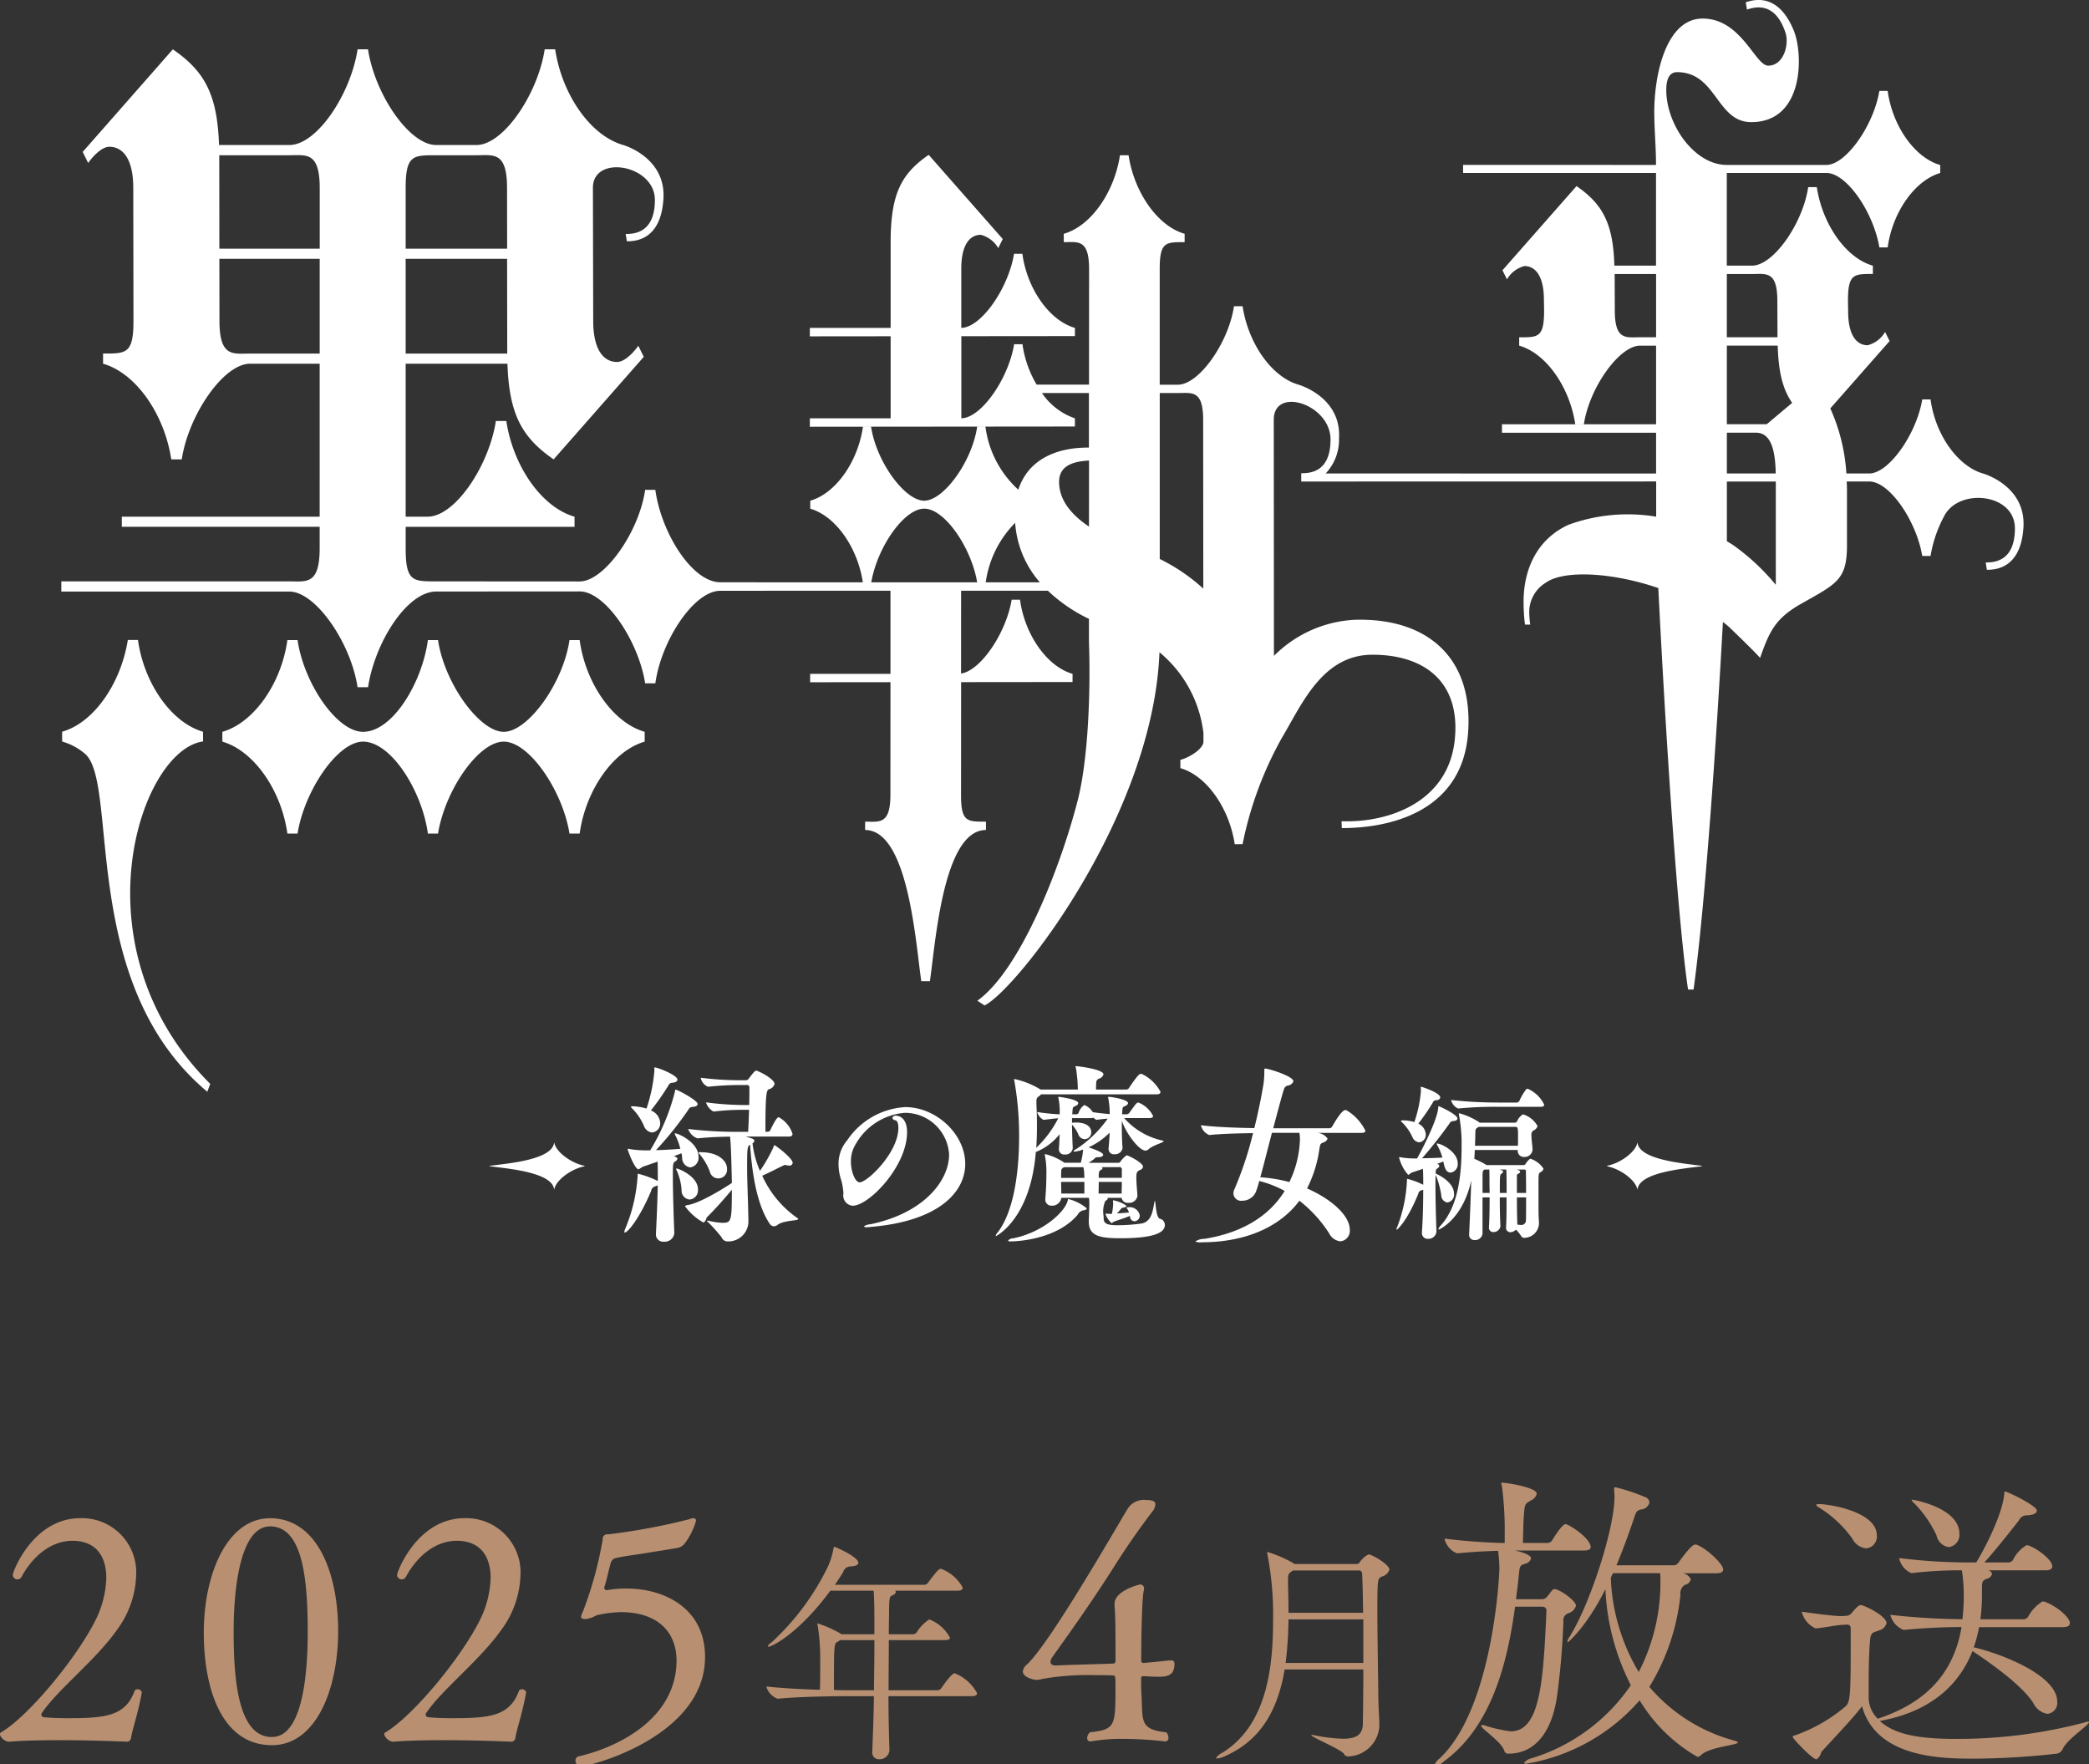 <svg id="onair_txt2.svg" xmlns="http://www.w3.org/2000/svg" width="212.938" height="179.813" viewBox="0 0 212.938 179.813">
  <rect x="0" y="0" width="212.938" height="179.813" fill="#333333" stroke="none"/>
  <defs>
    <style>
      .cls-1 {
        fill: #b89071;
      }

      .cls-1, .cls-2 {
        fill-rule: evenodd;
      }

      .cls-2 {
        fill: #fff;
      }
    </style>
  </defs>
  <path id="txt" class="cls-1" d="M36.205,172.7a0.4,0.4,0,0,0-.448-0.32,0.3,0.3,0,0,0-.288.16c-0.928,2.592-3.04,2.784-6.815,2.784-0.928,0-1.728-.032-2.432-0.1a0.274,0.274,0,0,1-.256-0.256,0.235,0.235,0,0,1,.064-0.192c1.6-2.368,5.44-5.343,7.615-8.415a9.867,9.867,0,0,0,1.984-5.6,5.528,5.528,0,0,0-5.7-5.823c-4.8,0-6.879,5.439-6.879,5.791a0.486,0.486,0,0,0,.48.448,0.5,0.5,0,0,0,.416-0.256c1.024-1.92,2.88-3.68,5.184-3.68,2.528,0,3.456,1.728,3.456,3.776a10.276,10.276,0,0,1-.992,4.1c-1.92,3.968-6.943,10.015-9.727,11.647a0.242,0.242,0,0,0-.128.224,1.125,1.125,0,0,0,.864.736h0.032c1.536-.128,3.392-0.16,5.184-0.16,3.616,0,6.944.16,6.944,0.16a0.465,0.465,0,0,0,.352-0.416c0.128-.9.64-2.176,1.088-4.576V172.7Zm13.261,5.376c4.448,0,6.752-5.6,6.752-11.647,0-5.984-2.176-11.487-6.943-11.487-4.32,0-6.751,5.6-6.751,11.647S44.507,178.074,49.467,178.074Zm0-.832c-3.36,0-3.9-5.536-3.9-10.687,0-5.344.9-10.784,3.712-10.784,3.328,0,3.84,5.376,3.84,10.752C53.114,171.674,52.379,177.242,49.467,177.242ZM75.38,172.7a0.4,0.4,0,0,0-.448-0.32,0.3,0.3,0,0,0-.288.16c-0.928,2.592-3.04,2.784-6.815,2.784-0.928,0-1.728-.032-2.432-0.1a0.274,0.274,0,0,1-.256-0.256,0.235,0.235,0,0,1,.064-0.192c1.6-2.368,5.44-5.343,7.615-8.415a9.867,9.867,0,0,0,1.984-5.6,5.528,5.528,0,0,0-5.7-5.823c-4.8,0-6.879,5.439-6.879,5.791a0.486,0.486,0,0,0,.48.448,0.5,0.5,0,0,0,.416-0.256c1.024-1.92,2.88-3.68,5.184-3.68,2.528,0,3.456,1.728,3.456,3.776a10.276,10.276,0,0,1-.992,4.1c-1.92,3.968-6.943,10.015-9.727,11.647a0.242,0.242,0,0,0-.128.224,1.125,1.125,0,0,0,.864.736h0.032c1.536-.128,3.392-0.16,5.184-0.16,3.616,0,6.944.16,6.944,0.16a0.465,0.465,0,0,0,.352-0.416c0.128-.9.64-2.176,1.088-4.576V172.7Zm18.237-3.615c0-4.96-4.128-6.976-8-6.976a10.6,10.6,0,0,0-1.76.128c-0.064,0-.16.032-0.224,0.032a0.239,0.239,0,0,1-.288-0.224,0.348,0.348,0,0,1,.032-0.16c0.224-.672.416-1.664,0.64-2.432a0.727,0.727,0,0,1,.64-0.48c0.672-.16,1.952-0.32,2.944-0.48,1.152-.192,2.4-0.384,3.136-0.512a1.233,1.233,0,0,0,.768-0.416,6.98,6.98,0,0,0,1.184-2.335,0.243,0.243,0,0,0-.288-0.288,1.106,1.106,0,0,0-.384.1,64.908,64.908,0,0,1-8.191,1.535H83.7a0.462,0.462,0,0,0-.512.512,38.5,38.5,0,0,1-2.016,7.36,1.593,1.593,0,0,0-.192.544c0,0.192.192,0.224,0.48,0.224a2.876,2.876,0,0,0,1.088-.384,11.817,11.817,0,0,1,2.5-.32c3.552,0,5.664,1.856,5.664,4.96-0.032,6.015-6.176,8.863-9.919,9.727a0.437,0.437,0,0,0-.384.448,0.567,0.567,0,0,0,.544.576C82.034,180.218,93.617,177.146,93.617,169.083Zm27.206,3.991c0.408,0,.528-0.145.528-0.289a4.433,4.433,0,0,0-2.28-2.04c-0.36,0-1.344,1.488-1.368,1.512a0.5,0.5,0,0,1-.408.216h-4.969c0-1.776.024-3.576,0.024-5.112h5.737c0.384,0,.5-0.12.5-0.24a4.064,4.064,0,0,0-2.113-1.872,4.3,4.3,0,0,0-1.272,1.3,0.489,0.489,0,0,1-.384.216H112.35c0-.936.024-1.752,0.024-2.376,0.024-1.392.048-1.464,0.336-1.584a0.559,0.559,0,0,0,.36-0.336,0.174,0.174,0,0,0-.1-0.144h6.409c0.384,0,.5-0.144.5-0.312a4.16,4.16,0,0,0-2.208-1.921c-0.192,0-.384.144-1.321,1.417a0.489,0.489,0,0,1-.384.216h-9.12c0.312-.433.576-0.865,0.84-1.273a0.8,0.8,0,0,1,.72-0.6c0.648-.024.84-0.192,0.84-0.36,0-.624-2.352-1.632-2.424-1.632-0.1,0-.1.1-0.12,0.216a7.9,7.9,0,0,1-.552,1.776,25.765,25.765,0,0,1-5.737,7.729,1.1,1.1,0,0,0-.408.408,0.039,0.039,0,0,0,.048.048c0.432,0,3.192-1.44,6.337-5.712h4.416c0.048,0.624.072,1.872,0.072,2.712v1.728h-3.36a0.5,0.5,0,0,0-.144-0.1,12.236,12.236,0,0,0-2.281-1.008c-0.024,0-.024.024-0.024,0.048a0.422,0.422,0,0,0,.024.144,20.813,20.813,0,0,1,.265,3.216c0,0.648,0,2.016-.024,3.36-1.849-.048-4.009-0.168-5.473-0.336a1.861,1.861,0,0,0,1.152,1.249h0.024c2.16-.216,5.833-0.264,7.177-0.264h2.616c-0.024,2.016-.1,4.008-0.168,5.616v0.048a0.681,0.681,0,0,0,.72.768,1,1,0,0,0,1.032-.888v-0.024c-0.048-1.464-.1-3.456-0.1-5.52h8.5Zm-12.481-.6c-0.36,0-.912,0-1.584-0.024v-1.128c0-3.12.024-3.6,0.288-3.744a2.042,2.042,0,0,0,.336-0.216h3.5c0,1.44-.024,3.264-0.048,5.112h-2.5ZM140.5,177.69a0.33,0.33,0,0,0,.352-0.384,0.749,0.749,0,0,0-.224-0.544c-2.784-.288-2.368-1.216-2.528-3.9-0.032-.48-0.032-1.248-0.032-1.6a0.2,0.2,0,0,1,.224-0.224c0.7,0.032,1.024.064,1.472,0.064,1.056,0,1.7-.16,1.7-1.312a0.307,0.307,0,0,0-.384-0.351,2.764,2.764,0,0,0-.48.032c-1.12.127-1.92,0.191-2.3,0.223a0.218,0.218,0,0,1-.224-0.223c0-.96.032-6.08,0.256-7.136a0.545,0.545,0,0,0,.032-0.224,0.386,0.386,0,0,0-.416-0.416c-0.032,0-2.592.608-2.592,1.984v0.16c0.1,1.024.1,2.784,0.1,5.664a0.247,0.247,0,0,1-.224.255c-1.632.064-3.871,0.1-5.791,0.192h-0.064c-0.416,0-.544-0.16-0.544-0.384a0.9,0.9,0,0,1,.192-0.479c2.048-2.88,4-5.6,6.271-9.184,1.152-1.824,2.528-3.84,3.936-5.663a1.281,1.281,0,0,0,.288-0.736c0-.16-0.064-0.416-0.9-0.416a1.952,1.952,0,0,0-1.888.832c-1.216,1.983-7.871,13.631-10.271,15.9a1.088,1.088,0,0,0-.448.736c0,0.608,1.12.864,1.408,0.864a2.151,2.151,0,0,0,.576-0.1,26.976,26.976,0,0,1,5.407-.384c0.768,0,1.408,0,1.824.032,0.224,0,.224.192,0.224,1.152,0,4,0,4.352-2.592,4.64a0.775,0.775,0,0,0-.288.576,0.306,0.306,0,0,0,.288.352h0.1a18.12,18.12,0,0,1,3.3-.256A38.12,38.12,0,0,1,140.5,177.69Zm20.218-7.329c0,1.872-.024,3.793-0.048,5.545-0.024,1.032-.576,1.512-2.016,1.512a16.372,16.372,0,0,1-2.952-.36,0.827,0.827,0,0,0-.216-0.024c-0.048,0-.072,0-0.072.024,0,0.192,2.976,1.416,3.336,1.9a0.421,0.421,0,0,0,.384.264,3.282,3.282,0,0,0,3.216-3.072c0-.984-0.072-1.44-0.1-2.832-0.024-2.353-.1-6.289-0.1-9,0-3.193.024-3.217,0.456-3.433a1.071,1.071,0,0,0,.769-0.7c0-.552-1.825-1.56-2.113-1.56a2.3,2.3,0,0,0-.888.768,0.368,0.368,0,0,1-.288.216h-6.384c-0.048-.024-0.1-0.072-0.144-0.1a12.451,12.451,0,0,0-2.617-1.128c-0.024,0-.024.024-0.024,0.072a0.633,0.633,0,0,0,.024.168,32.284,32.284,0,0,1,.577,6.841c0,5.256-.865,10.729-5.185,13.393a1.41,1.41,0,0,0-.624.528c0,0.024.024,0.048,0.1,0.048a2.683,2.683,0,0,0,.864-0.264c3.792-1.7,5.377-4.968,6.025-8.809h8.016Zm-0.432-10.1a0.34,0.34,0,0,1,.312.336c0.048,0.985.072,2.353,0.1,3.985h-7.608c0-.96-0.024-1.944-0.048-2.9v-0.337c0-.744.072-0.768,0.336-0.96a1.016,1.016,0,0,0,.168-0.12h6.744Zm0.432,9.433h-7.92a38.325,38.325,0,0,0,.288-4.44h7.632v4.44Zm36.042-9.15c0.512,0,.64-0.192.64-0.384,0-.544-1.664-2.112-2.655-2.5a0.406,0.406,0,0,0-.192-0.032c-0.128,0-.416.032-1.7,1.824a0.6,0.6,0,0,1-.48.288h-5.856c0.608-1.44,1.184-3.008,1.76-4.7,0.224-.672.256-0.864,0.736-0.992a0.933,0.933,0,0,0,.864-0.7,0.582,0.582,0,0,0-.32-0.512,19.261,19.261,0,0,0-3.168-1.056c-0.1,0-.1.064-0.1,0.288,0,0.192.032,0.448,0.032,0.7,0,3.263-2.528,11.039-4.607,14.3a0.963,0.963,0,0,0-.192.448c0,0.064.032,0.064,0.032,0.064,0.064,0,1.919-1.568,3.839-5.408a23.879,23.879,0,0,0,2.592,9.791,18.974,18.974,0,0,1-10.143,7.456,1.345,1.345,0,0,0-.736.448q0,0.1.192,0.1a19.55,19.55,0,0,0,11.583-6.464,16.426,16.426,0,0,0,5.888,5.76,0.514,0.514,0,0,0,.352-0.16c0.863-.864,3.775-1.024,3.775-1.312a0.475,0.475,0,0,0-.288-0.16,17.314,17.314,0,0,1-8.735-5.5,22.155,22.155,0,0,0,3.168-9.375,1.036,1.036,0,0,1,.448-1.024,0.742,0.742,0,0,0,.608-0.576,1.121,1.121,0,0,0-.8-0.608h3.455ZM179,163.963a0.378,0.378,0,0,1,.384.416c-0.32,7.231-.64,12.287-3.648,12.287a14.155,14.155,0,0,1-2.656-.608,0.625,0.625,0,0,0-.224-0.032c-0.1,0-.128.032-0.128,0.064,0,0.32,2.112,1.632,2.368,2.592a0.411,0.411,0,0,0,.448.256c2.4,0,4.352-1.824,4.928-5.92,0.352-2.656.544-4.991,0.64-7.519a0.764,0.764,0,0,1,.48-0.864,1.145,1.145,0,0,0,.8-0.768c0-.544-1.7-1.7-2.175-1.7a0.291,0.291,0,0,0-.224.1c-0.224.224-.256,0.352-0.544,0.672a0.657,0.657,0,0,1-.576.256h-2.592c0.1-.864.224-1.7,0.288-2.5,0.1-.9.1-0.928,0.64-1.12a0.761,0.761,0,0,0,.608-0.544c0-.384-1.152-0.7-1.664-0.8h7.1c0.48,0,.64-0.16.64-0.352,0-.9-2.239-2.335-2.559-2.335-0.384,0-1.312,1.567-1.376,1.663a0.6,0.6,0,0,1-.416.256h-2.56c0.032-.7.032-1.919,0.1-2.847,0.1-1.152.1-1.12,0.736-1.5a0.994,0.994,0,0,0,.576-0.672c0-.64-3.04-1.12-3.488-1.12-0.1,0-.128,0-0.128.064a1.44,1.44,0,0,0,.064.256,34.2,34.2,0,0,1,.288,4.863v0.96a60.242,60.242,0,0,1-6.144-.448,2.142,2.142,0,0,0,1.28,1.5h0.032c1.632-.16,2.976-0.224,4.16-0.256a15.7,15.7,0,0,1,.128,1.76c0,1.152-.768,14.431-6.08,19.391a1.728,1.728,0,0,0-.575.768,0.052,0.052,0,0,0,.064.064,2.188,2.188,0,0,0,.927-0.512c4.8-3.488,6.464-9.888,7.264-15.775H179Zm11.967-3.424a4.289,4.289,0,0,1,.032.64,19.865,19.865,0,0,1-2.208,9.439,20.2,20.2,0,0,1-2.848-9.6l0.224-.48h4.8Zm29.421-2.656a1.249,1.249,0,0,0,1.088-1.376c0-2.623-4.672-3.455-4.8-3.455-0.032,0-.064,0-0.064.032a1.023,1.023,0,0,0,.32.384,12.22,12.22,0,0,1,2.208,3.2A1.5,1.5,0,0,0,220.386,157.883Zm-8.415.128a1.2,1.2,0,0,0,1.088-1.312c0-2.431-4.832-3.2-5.92-3.2-0.16,0-.256.032-0.256,0.1a0.478,0.478,0,0,0,.192.192,11.826,11.826,0,0,1,3.488,3.231A1.779,1.779,0,0,0,211.971,158.011Zm20.062,8.032c0.544,0,.7-0.192.7-0.416,0-.544-1.216-1.664-2.56-2.176-0.064,0-.128-0.032-0.224-0.032a4.134,4.134,0,0,0-1.471,1.568,0.6,0.6,0,0,1-.416.256h-4.448a18.563,18.563,0,0,0,.16-2.72v-0.48c0-.7.1-0.768,0.48-0.928a0.694,0.694,0,0,0,.544-0.48,0.464,0.464,0,0,0-.384-0.384h5.855c0.544,0,.672-0.224.672-0.416,0-.608-1.344-1.7-2.4-2.112-0.064,0-.128-0.032-0.224-0.032a3.549,3.549,0,0,0-1.376,1.5,0.6,0.6,0,0,1-.416.256h-2.5c1.376-1.536,2.784-3.36,3.52-4.287a0.844,0.844,0,0,1,.8-0.512c0.7-.032,1.023-0.224,1.023-0.48,0-.512-3.007-1.952-3.263-1.952-0.064,0-.032.1-0.064,0.352-0.352,2.72-2.72,6.687-2.848,6.879h-1.056A57.444,57.444,0,0,1,215.33,159a2.146,2.146,0,0,0,1.248,1.536h0.032a42.946,42.946,0,0,1,5.12-.288,16.308,16.308,0,0,1,.192,2.688c0,0.8-.064,1.568-0.128,2.3a71.152,71.152,0,0,1-7.359-.448,2.282,2.282,0,0,0,1.343,1.536h0.032c2.368-.224,4.32-0.288,5.888-0.288-0.8,4.7-3.584,7.647-8.351,9.279-0.064.032-.128,0.032-0.192,0.064a3.073,3.073,0,0,1-.928-2.08v-1.28c0-1.6.032-3.615,0.16-4.767,0.064-.736.416-0.672,0.864-0.864a1.1,1.1,0,0,0,.8-0.736c0-.768-2.3-1.856-2.624-1.856-0.1,0-.256,0-0.928.8a0.7,0.7,0,0,1-.512.288l-0.512.032h-0.1c-0.736,0-2.912-.288-3.968-0.448a2.509,2.509,0,0,0,1.408,1.7h0.032c0.608-.032,2.048-0.32,2.592-0.352l0.576-.032a0.345,0.345,0,0,1,.384.352v1.184c0,5.631-.032,6.367-0.544,6.815a16.412,16.412,0,0,1-5.152,2.944,0.219,0.219,0,0,0-.224.16c0,0.128,1.984,2.272,2.432,2.272a1.047,1.047,0,0,0,.48-0.736c1.408-1.536,3.392-3.616,4.16-4.672,1.472,5.312,8.191,5.344,11.487,5.344a78.1,78.1,0,0,0,8.383-.512,0.829,0.829,0,0,0,.608-0.512c0.448-.96,2.656-2.4,2.656-2.688a0.08,0.08,0,0,0-.1-0.064,1.571,1.571,0,0,0-.384.1,50.907,50.907,0,0,1-13.087,1.664c-3.776,0-6.239-.448-7.743-1.824l0.128-.032c4.607-.864,7.807-3.264,9.311-7.1,2.176,1.439,5.184,3.647,6.207,5.311a1.922,1.922,0,0,0,1.44,1.088,1.114,1.114,0,0,0,.992-1.248c0-2.656-5.631-4.863-8.511-5.535a12.761,12.761,0,0,0,.544-2.048h8.543Z" transform="translate(-21.75 -0.188)"/>
  <path id="logo" class="cls-2" d="M80.835,65.433H79.8c-0.65,4.411-4.238,9.35-6.7,9.35s-6.046-4.939-6.7-9.35H65.367c-0.6,4.376-3.6,9.35-6.61,9.35-2.672,0-6.027-4.939-6.677-9.35H51.043c-0.6,4.376-3.38,8.416-6.627,9.35v1c3.246,0.94,6.026,5.009,6.627,9.37H52.08c0.7-4.361,4.078-9.37,6.677-9.37,2.861,0,6.009,5.009,6.61,9.37H66.4c0.7-4.361,4.1-9.37,6.7-9.37s6,5.009,6.7,9.37h1.037c0.6-4.361,3.38-8.43,6.627-9.37v-1C84.216,73.849,81.436,69.809,80.835,65.433ZM42.45,75.764l-0.008-.992c-3.246-.935-6.026-4.974-6.627-9.35H34.779c-0.7,4.376-3.415,8.416-6.695,9.35v1a6.216,6.216,0,0,1,2.323,1.242c3.516,2.989-.7,23.457,12.474,34.454l0.3-.8C29.293,96.82,35.962,76.651,42.45,75.764ZM95.177,59.539c-2.886,0-6.026-5.046-6.627-9.422H87.514c-0.65,4.411-4.212,9.339-6.671,9.339l-14.627-.009c-2.342,0-3.114.042-3.114-3.327V53.888l17.212,0V52.855c-3.4-.975-6.271-5.216-6.953-9.754H72.294c-0.689,4.538-4.144,9.752-6.958,9.752H63.1V37.261H73.476c0.171,5.128,1.452,7.507,4.707,9.751l9.189-10.451-0.557-1.13c-0.488.695-1.393,1.653-2.16,1.653-1.322,0-2.437-1.146-2.437-4.2l-0.03-13.557c0-3.431,6.317-2.363,6.317,1.238,0,3.353-2.094,3.473-2.977,3.473l0.119,0.745c0.874,0,3.481-.117,3.73-4.351s-4.1-5.463-4.1-5.463c-3.4-.975-6.254-5.215-6.936-9.753H77.273c-0.689,4.538-4.2,9.754-6.957,9.754h-4.1c-2.767,0-6.271-5.216-6.953-9.754H58.2c-0.689,4.538-4.133,9.754-6.957,9.754H44.076c-0.171-5.13-1.451-7.509-4.707-9.753L30.18,15.673l0.557,1.13c0.488-.7,1.393-1.653,2.16-1.653,1.322,0,2.437,1.146,2.437,4.2L35.355,32.9c0,3.369-.755,3.325-3.1,3.325V37.26c3.4,0.975,6.271,5.216,6.953,9.754h1.068c0.689-4.538,4.262-9.753,6.963-9.753h7.095V52.853l-20.167,0v1.031l20.167,0v2.193c0,3.754-1.359,3.37-3.095,3.37H28v1.037H51.242c2.684,0,6.268,5.216,6.957,9.754h1.068c0.682-4.538,3.954-9.757,6.95-9.757l14.627-.009c2.6,0,5.974,5.006,6.671,9.367h1.037c0.6-4.361,3.934-9.433,6.627-9.433l17.339-.007,0,8.472h-8.188v0.859l8.188-.008-0.006,11.469c0,3.088-1.136,2.748-2.578,2.748v0.851c4.43,0,5.164,11.686,5.726,15.413h0.876c0.56-3.727,1.322-15.413,5.715-15.413V83.941c-1.925,0-2.54.038-2.54-2.73l0.008-11.493,11.356-.011,0.005-.833c-2.625-.754-4.883-4.021-5.356-7.556H124.87c-0.561,3.394-3.155,7.227-5.157,7.527l0.005-8.443h8.845a16.269,16.269,0,0,0,4.187,2.867v2.344c0.179,5.047-.067,12.034-1.176,16.277-1.937,7.423-6.023,17.34-10.2,20.3l0.738,0.483c3.358-1.679,17.195-19.433,17.826-36a12.593,12.593,0,0,1,4.483,8.245v0.863c0,0.694-1.315,1.579-2.353,1.862v0.841c2.7,0.767,5,4.133,5.542,7.757l0.8-.01A37.117,37.117,0,0,1,152.4,75.424c2.038-3.4,4.119-8.5,9.249-8.5,5.271,0,8.99,2.74,8.391,8.648-0.649,6.405-6.787,8.5-11.54,8.323l0.024,0.7c5.436,0,12.3-1.978,12.87-9.7,0.577-7.782-4.287-11.787-11.642-11.528a12.523,12.523,0,0,0-8.146,3.676l-0.017-24.075c0-3.431,5.786-1.584,5.786,2.017,0,3.352-2.1,3.441-2.986,3.441l0,0.844,36.179-.007v3.591a17.663,17.663,0,0,0-8.953.83c-3.078,1.423-4.563,4.356-4.563,7.868a18.294,18.294,0,0,0,.145,2.3h0.532a10.487,10.487,0,0,1-.1-1.211,3.5,3.5,0,0,1,1.693-3.062c1.835-1.306,6.73-1.066,11.463.548,0.614,12.195,1.84,32.839,3.034,40.926h0.56c1.181-8.509,2.333-25.441,2.993-37.472,0.233,0.184.461,0.37,0.681,0.565,0.36,0.358,2.391,2.293,3.108,3.1,0.919-2.606,1.5-3.937,3.967-5.39,3.826-2.182,4.89-2.485,4.89-6.119v-5.67c0-.264-0.018-0.535-0.028-0.8h2.3c2.085,0,4.814,4.055,5.4,7.59h0.848a12.968,12.968,0,0,1,1.384-4.055c1.465-2.907,7.214-2.355,7.214,1.246,0,3.352-2.094,3.473-2.977,3.473l0.119,0.745c0.874,0,3.481-.117,3.729-4.351s-4.114-5.459-4.114-5.459c-2.625-.754-4.882-4.017-5.355-7.552h-0.848c-0.584,3.535-3.418,7.546-5.4,7.546h-2.333a19.008,19.008,0,0,0-1.638-6.632l6.044-6.869-0.461-.926a2.878,2.878,0,0,1-1.777,1.355c-1.074,0-1.988-.942-1.988-3.443l-0.019-1.09c0-2.768.616-2.73,2.54-2.73V27.271c-2.793-.8-5.155-4.279-5.714-8.007h-0.877c-0.562,3.727-3.553,8-5.721,8h-2.578l0-9.446h10.151c2.085,0,4.814,4.055,5.4,7.59h0.848c0.474-3.535,2.731-6.817,5.357-7.588V17.012c-2.626-.754-4.883-4.021-5.357-7.556h-0.848C212.732,12.991,209.9,17,207.918,17l-10.186,0c-3.269-.03-6.134-4.1-6.134-7.642,0-.943.233-1.815,1.1-1.815,4.042,0,4.008,5.094,7.56,5.094,5.4,0,5.3-6.914,4.36-9.271C203.043-.574,200.535.143,199.7,0.421l0.125,0.744c0.837-.28,2.862-0.829,3.923,2.351,0.4,1.205-.182,3.365-1.761,3.365-1.331,0-2.735-4.8-6.679-4.8-3.772,0-4.933,5.805-4.933,9.505,0,1.815.177,3.58,0.177,5.394V17l-19.664-.006v0.823h19.664l0,9.445h-4.245c-0.123-4.266-1.164-6.25-3.857-8.106l-7.55,8.581,0.461,0.926a2.879,2.879,0,0,1,1.777-1.355c1.074,0,1.988.942,1.988,3.443l0.019,1.09c0,2.769-.616,2.73-2.54,2.73V35.42c2.793,0.8,5.155,4.279,5.715,8.007H183.2c0.562-3.727,3.615-8.007,5.731-8.007h1.629l0,8.016h-15.71v0.859h15.71v4.159l-33.681-.005a5.019,5.019,0,0,0,1.362-3.586c0.248-4.224-4.115-5.461-4.115-5.461-2.794-.8-5.155-4.276-5.714-8h-0.877c-0.561,3.727-3.561,8-5.726,8h-1.846V27.6c0-2.768.615-2.73,2.54-2.73V24.019c-2.794-.8-5.156-4.279-5.715-8.007h-0.877c-0.561,3.727-2.922,7.207-5.726,8.007V24.87c1.443,0,2.579-.341,2.579,2.748l-0.007,11.773-5.343,0a11.089,11.089,0,0,1-1.441-4.119h-0.848c-0.581,3.522-3.356,7.525-5.382,7.553l0-8.368,11.578-.011,0-.833c-2.625-.754-4.883-4.021-5.357-7.556h-0.848c-0.581,3.521-3.352,7.52-5.378,7.553l0-6.044c0-2.5.914-3.443,1.988-3.443a2.878,2.878,0,0,1,1.777,1.355l0.461-.926-7.55-8.581c-2.8,1.932-3.829,3.977-3.878,8.621l0,9.021h-8.237v0.859l8.236-.008,0,8.364h-8.234v0.859l27.018-.025,0-.834a6.664,6.664,0,0,1-3.358-2.578l4.784,0,0,5.565c-0.032,0-.063-0.005-0.095-0.005-3.217,0-6.095,1.2-7.1,4.293a10.476,10.476,0,0,1-3.35-6.422h-0.845c-0.514,3.553-3.42,7.543-5.4,7.543s-4.887-3.99-5.414-7.543h-0.826c-0.5,3.523-2.744,6.793-5.371,7.543v0.815c2.61,0.755,4.839,4.009,5.358,7.507Zm93.758-24.974c-1.442,0-2.583.345-2.583-2.743l-0.015-3.7h4.223l0,6.445h-1.627ZM63.1,19.341c0-3.369.775-3.329,3.118-3.329h4.1c1.736,0,3.117-.409,3.117,3.345l0.009,6.18H63.1v-6.2Zm0,7.228h10.34l0.014,9.661H63.1v-9.66Zm-8.766,9.659H47.242c-1.736,0-3.122.4-3.122-3.349l-0.009-6.309H54.337v9.659Zm0-10.691H44.11L44.1,16.012h7.146c1.736,0,3.095-.384,3.095,3.37v6.155Zm56.23,34.006c0.586-3.507,3.311-7.507,5.4-7.507s4.806,4,5.391,7.507H110.567Zm11.663,0a10.709,10.709,0,0,1,3-6.062,10.276,10.276,0,0,0,2.517,6.062h-5.52Zm10.526-5.682c-1.782-1.192-3.017-2.663-3.047-4.5-0.025-1.517,1.1-2.129,3.051-2.229Zm7.214,3.306V40.25h1.846c1.443,0,2.579-.336,2.579,2.752l0.014,17.185A18.907,18.907,0,0,0,139.97,57.167ZM200.347,28.12c1.443,0,2.573-.339,2.573,2.75l0.015,3.692h-5.164l0-6.443h2.578ZM202.763,59.8a22.628,22.628,0,0,0-4.356-4.057c-0.207-.139-0.42-0.258-0.631-0.386V49.273h4.988V59.8Zm-4.989-15.51h2.961c1.514,0.005,1.977,1.708,2.02,4.161h-4.98V44.295Zm4.063-.859h-4.064l0-8.016h5.186c0.074,2.655.5,4.439,1.47,5.838ZM90.8,118.3a0.405,0.405,0,0,1-.223.273c-0.24.136-.24,0.292-0.24,1.483,0,1.8.093,4.47,0.148,5.817v0.02a0.971,0.971,0,0,1-1.057.859,0.73,0.73,0,0,1-.815-0.761v-0.059c0.13-2.577.167-4.08,0.186-4.919a2.355,2.355,0,0,1-.278.1,0.6,0.6,0,0,0-.407.488c-1.167,2.772-2.372,4.217-2.668,4.217-0.037,0-.056-0.02-0.056-0.079a0.738,0.738,0,0,1,.056-0.214,16.539,16.539,0,0,0,1.3-5.5c0-.2.037-0.2,0.037-0.2a9.867,9.867,0,0,1,2.02.742c0-.605,0-1.328-0.019-1.972l-1.538.527a2.536,2.536,0,0,1-.407.254c-0.389,0-1.112-1.932-1.112-2.05,0-.039,0-0.039.037-0.039a0.336,0.336,0,0,1,.129.02,10.1,10.1,0,0,0,1.538.137h0.593a21.58,21.58,0,0,0,2.52-5.973c0.018-.157.018-0.215,0.074-0.215,0.2,0,2.243,1.093,2.243,1.464,0,0.156-.148.273-0.519,0.293a0.5,0.5,0,0,0-.427.292,34.945,34.945,0,0,1-3.3,4.119c0.852-.019,1.779-0.078,2.483-0.137A6.173,6.173,0,0,0,90.636,116a0.8,0.8,0,0,1-.111-0.254c0-.038.018-0.038,0.036-0.038,0.334,0,2.391.936,2.391,2.381a0.988,0.988,0,0,1-.852,1.093,0.965,0.965,0,0,1-.815-1.015,4.248,4.248,0,0,0-.074-0.43c-0.223.1-.5,0.2-0.778,0.293C90.8,118.162,90.8,118.259,90.8,118.3Zm-3.15-5.115a15.98,15.98,0,0,0,.8-3.806v-0.332c0-.039,0-0.059.037-0.059,0.278,0,2.316.781,2.316,1.25,0,0.156-.148.273-0.5,0.312a0.456,0.456,0,0,0-.426.293,26.457,26.457,0,0,1-1.779,2.537,1.444,1.444,0,0,1,.945,1.269,0.918,0.918,0,0,1-.816.976,0.994,0.994,0,0,1-.834-0.664,5.766,5.766,0,0,0-1.13-1.717,0.624,0.624,0,0,1-.2-0.234c0-.039.056-0.059,0.186-0.059A5.585,5.585,0,0,1,87.653,113.184Zm5.244,8.257a0.933,0.933,0,0,1-.853,1.015,0.912,0.912,0,0,1-.815-0.976,5.951,5.951,0,0,0-.464-1.913,0.815,0.815,0,0,1-.093-0.215,0.05,0.05,0,0,1,.056-0.058C90.9,119.294,92.9,120.075,92.9,121.441Zm5.225-8.628c0.019-.624.019-1.229,0.019-1.737a0.251,0.251,0,0,0-.315-0.293H97.307a31.44,31.44,0,0,0-3.373.176H93.916a1.234,1.234,0,0,1-.741-0.917,31.066,31.066,0,0,0,4.151.253h0.481a0.379,0.379,0,0,0,.3-0.214c0.556-.723.63-0.762,0.741-0.762,0.148,0,1.853.82,1.853,1.367a0.769,0.769,0,0,1-.575.527c-0.2.1-.352,0.2-0.352,3.787v0.546h0.259a0.267,0.267,0,0,0,.242-0.175c0.519-1.074.722-1.308,0.852-1.308a2.966,2.966,0,0,1,1.408,1.7c0,0.136-.074.273-0.37,0.273H97.751c0.834,0.234.89,0.293,0.89,0.43a0.3,0.3,0,0,1-.185.253,9.793,9.793,0,0,0,.759,2.811,15.631,15.631,0,0,0,1.371-2.4,0.294,0.294,0,0,1,.111-0.214c0.093,0,1.853,1.327,1.853,1.8a0.316,0.316,0,0,1-.389.274,0.711,0.711,0,0,1-.2-0.02,0.644,0.644,0,0,0-.185-0.039,0.194,0.194,0,0,0-.13.039c-0.612.273-1.409,0.722-2.2,1.054a10.5,10.5,0,0,0,3.576,4.314,0.151,0.151,0,0,1,.093.1c0,0.2-1.483.117-2.113,0.605a0.548,0.548,0,0,1-.37.137,0.507,0.507,0,0,1-.408-0.235c-1.426-2.088-1.834-5.543-2.019-8.081-0.278.137-.3,0.449-0.3,2.264,0,1.523.093,3.143,0.13,5.368v0.059a2.043,2.043,0,0,1-2.131,2.167,0.629,0.629,0,0,1-.594-0.41,15.491,15.491,0,0,0-1.519-1.679c0-.02.019-0.02,0.074-0.02a0.792,0.792,0,0,1,.186.02,6.338,6.338,0,0,0,1.352.195c0.89,0,.946-0.156.946-3.377a37.943,37.943,0,0,1-2.575,2.85,0.852,0.852,0,0,1-.3.508,5.771,5.771,0,0,1-1.89-1.66c0-.078.093-0.1,0.3-0.136,1.483-.254,4.41-2.206,4.466-2.245-0.037-2.011-.093-4.021-0.185-4.724-0.908.02-1.984,0.039-3.3,0.176H92.841a1.573,1.573,0,0,1-.945-0.957,41,41,0,0,0,4.855.293h1.26c0.037-.7.074-1.483,0.093-2.245H97.659a25,25,0,0,0-3.168.176H94.472a1.63,1.63,0,0,1-.759-0.937,30.578,30.578,0,0,0,3.983.273h0.427Zm-5.04,5.037a0.588,0.588,0,0,1-.13-0.176,0.335,0.335,0,0,1,.278-0.039c1.705,0,2.632.859,2.632,1.678a0.892,0.892,0,0,1-1.761.274A6.177,6.177,0,0,0,93.082,117.85Zm17.428,7.4a2.078,2.078,0,0,1-.333.02,0.414,0.414,0,0,1-.37-0.078,1.348,1.348,0,0,1,.666-0.215c5.449-1.132,8.024-4.431,8.024-7.124a4.506,4.506,0,0,0-4.485-4.236,6.319,6.319,0,0,0-5.039,3.2,3.264,3.264,0,0,0-.482,1.776c0,1.054.444,2.109,0.889,2.109,0.779,0,3.947-3.026,3.947-5.544,0-.547-0.148-0.742-0.3-0.781a0.346,0.346,0,0,1-.316-0.234,0.35,0.35,0,0,1,.39-0.235c0.055,0,1.111.02,1.111,1.679,0,3.494-3.891,7.5-5.54,7.5a1.044,1.044,0,0,1-.945-1.249,6.077,6.077,0,0,0-.241-1.406,5.074,5.074,0,0,1-.259-1.562,3.678,3.678,0,0,1,.889-2.459,7.65,7.65,0,0,1,5.911-3.377c3.187,0,6.115,2.792,6.115,5.778C120.146,121.7,117.44,124.662,110.51,125.247Zm23.687-7.339c0,0.117-.167.234-0.538,0.234h-0.074a0.3,0.3,0,0,0-.26.137,4.868,4.868,0,0,1-.611.429h3.057a0.234,0.234,0,0,0,.2-0.136,2.764,2.764,0,0,1,.612-0.625c0.2,0,1.686.761,1.686,1.171a0.466,0.466,0,0,1-.333.332c-0.278.137-.352,0.234-0.352,0.762,0,0.6.074,1.21,0.111,1.854v0.039a0.852,0.852,0,0,1-.927.683,0.614,0.614,0,0,1-.685-0.508h-1.428a0.075,0.075,0,0,1,.019.059,0.327,0.327,0,0,1-.24.235,2.659,2.659,0,0,0-.186,1.58c0,0.586,0,.918,1.409.918a18.044,18.044,0,0,0,2.463-.176c1.02-.2,1.131-1.269,1.3-2.147a0.239,0.239,0,0,1,.055-0.156c0.075,0,.093,1.679.5,1.815a0.658,0.658,0,0,1,.518.625c0,0.761-.981,1.366-4.558,1.366-2.168,0-3.2-.273-3.2-1.7v-0.137c0.018-.253.056-1.483,0.056-1.756,0-.137-0.019-0.352-0.038-0.528h-2.817a0.928,0.928,0,0,1-.963.8,0.616,0.616,0,0,1-.667-0.664v-0.078c0.093-1,.111-2.089.111-2.674a8.852,8.852,0,0,0-.148-1.679,0.486,0.486,0,0,0-.018-0.078,0.063,0.063,0,0,1,.073-0.078,6.355,6.355,0,0,1,1.853.82l0.075,0.058h1.667a7.39,7.39,0,0,0,.241-1.346,3.857,3.857,0,0,1-.871.214c-0.074,0-.111-0.019-0.111-0.039a0.468,0.468,0,0,1,.241-0.2,11.815,11.815,0,0,0,3.242-3.123c-0.333.019-.7,0.058-1.13,0.117a0.6,0.6,0,0,1-.3-0.215,0.683,0.683,0,0,1-.24.039h-1.965v0.469c0.111,0,.241-0.02.371-0.02,1.538,0,1.594.82,1.594,1a0.7,0.7,0,0,1-.668.7,0.718,0.718,0,0,1-.611-0.391,3.473,3.473,0,0,0-.686-1.093c0,0.722.037,1.542,0.074,2.4v0.02a0.733,0.733,0,0,1-.815.624,0.522,0.522,0,0,1-.593-0.527v-0.059c0.037-.488.055-1,0.073-1.483a5.887,5.887,0,0,1-2.426,1.815c-0.556,6.891-4.058,8.569-4.058,8.569-0.019,0-.038,0-0.038-0.019a0.872,0.872,0,0,1,.223-0.371c1.667-2.186,2.168-6.266,2.168-9.76a32.093,32.093,0,0,0-.482-5.661,1.008,1.008,0,0,1-.038-0.175c0-.02.019-0.02,0.038-0.02a8.307,8.307,0,0,1,2.575,1.015l0.093,0.059h3.8a15.07,15.07,0,0,0-.185-2.147c-0.019-.1-0.056-0.156-0.056-0.2a0.048,0.048,0,0,1,.056-0.039c0.2,0,2.8.313,2.8,0.84a0.645,0.645,0,0,1-.444.429,0.434,0.434,0,0,0-.3.429c0,0.118-.018.411-0.018,0.684h3.095a0.34,0.34,0,0,0,.277-0.176c0.742-1.093,1.019-1.425,1.2-1.425a0.225,0.225,0,0,1,.112.02,4.235,4.235,0,0,1,1.89,1.815c0,0.137-.092.254-0.389,0.254H127.878a1.237,1.237,0,0,1-.223.2,0.481,0.481,0,0,0-.259.429v0.41c0.037,0.7.055,1.445,0.055,2.186s-0.018,1.484-.074,2.226a11.023,11.023,0,0,0,2.243-3.006c-0.408.019-.8,0.078-1.482,0.156h-0.019a1.31,1.31,0,0,1-.649-0.8,18.274,18.274,0,0,0,2.3.234v-0.137a6.78,6.78,0,0,0-.129-1.5,0.87,0.87,0,0,0-.018-0.1c0-.04.018-0.04,0.055-0.04,0.092,0,1.983.254,1.983,0.645a0.349,0.349,0,0,1-.222.254c-0.316.175-.334,0.058-0.371,0.605,0,0.078-.019.175-0.019,0.273h0.445a0.284,0.284,0,0,0,.2-0.137,1.513,1.513,0,0,1,.574-0.8,0.1,0.1,0,0,1,.074.02,1.816,1.816,0,0,1,.8.7c0.649,0.1,1.223.156,1.724,0.195v-0.117a8.156,8.156,0,0,0-.149-1.5,0.87,0.87,0,0,0-.018-0.1c0-.04.018-0.04,0.055-0.04,0.3,0,1.983.274,1.983,0.645a0.361,0.361,0,0,1-.222.254c-0.315.175-.334,0.058-0.371,0.605,0,0.078-.018.175-0.018,0.273H136.6a0.37,0.37,0,0,0,.259-0.137c0.687-.956.761-1.054,0.909-1.054a0.155,0.155,0,0,1,.092.02,2.872,2.872,0,0,1,1.427,1.347c0,0.117-.092.214-0.425,0.214h-2.521a7.285,7.285,0,0,0,3.947,2.3,0.083,0.083,0,0,1,.074.058c0,0.137-1.094.41-1.538,0.82a0.452,0.452,0,0,1-.315.137c-0.63,0-1.945-1.679-2.409-3.045v0.605c0,0.683.019,1.425,0.074,2.166v0.02a0.766,0.766,0,0,1-.815.625,0.539,0.539,0,0,1-.612-0.528v-0.058c0.056-.527.093-1.093,0.112-1.62a7.112,7.112,0,0,1-2.15,1.5C134.141,117.615,134.2,117.811,134.2,117.908Zm-1.668,5.446c0,0.1-.13.176-0.353,0.2a0.838,0.838,0,0,0-.573.449c-2.113,2.5-6.1,2.714-6.783,2.714a0.324,0.324,0,0,1-.314-0.078,0.724,0.724,0,0,1,.536-0.235c3.151-.644,5.393-2.83,5.56-3.923,0.019-.059.019-0.078,0.055-0.078A4.674,4.674,0,0,1,132.529,123.354Zm-0.353-4.2h-1.982l-0.148.118a0.3,0.3,0,0,0-.112.292c-0.018.176-.018,0.43-0.018,0.683h2.372c0-.195-0.019-0.37-0.019-0.487A2.885,2.885,0,0,0,132.176,119.157Zm0.112,1.5h-2.372c0,0.391.018,0.82,0.018,1.191h2.354V120.66Zm1.445,1.191h2.354c0-.351.018-0.781,0.018-1.191h-2.353C133.752,121.051,133.733,121.5,133.733,121.851Zm0.408-2.576a0.28,0.28,0,0,1-.148.156,0.377,0.377,0,0,0-.223.293,3.611,3.611,0,0,0-.018.526H136.1v-0.819a0.235,0.235,0,0,0-.3-0.274H134.03A0.163,0.163,0,0,1,134.141,119.275Zm0.3,4.665c0-.039.018-0.039,0.055-0.039h0.055a5.091,5.091,0,0,0,.538.019,6.005,6.005,0,0,0,.13-0.937,2.191,2.191,0,0,0-.019-0.371c0-.078.019-0.078,0.019-0.078a3.477,3.477,0,0,1,1.371.566,0.363,0.363,0,0,1-.3.176,0.416,0.416,0,0,0-.26.117,5.159,5.159,0,0,1-.426.488l1.223-.1a1.07,1.07,0,0,0-.186-0.391,0.284,0.284,0,0,1-.055-0.1c0-.039.055-0.039,0.148-0.039a1.042,1.042,0,0,1,1.2.839,0.583,0.583,0,0,1-.538.586,0.469,0.469,0,0,1-.445-0.41l-0.037-.137c-0.537.234-1.2,0.429-1.63,0.586a2.26,2.26,0,0,1-.222.156A2.39,2.39,0,0,1,134.438,123.94Zm22.636-7.691a0.6,0.6,0,0,1-.426.39c-0.352.137-.333,0.2-0.444,0.9a12.5,12.5,0,0,1-1.223,3.787c2.5,1.093,4.354,2.772,4.354,4.2a1.063,1.063,0,0,1-.945,1.191,1.434,1.434,0,0,1-1.149-.8,13.265,13.265,0,0,0-3.039-3.337c-1.909,2.576-5.355,4.235-9.95,4.235a1.3,1.3,0,0,1-.668-0.078,1.741,1.741,0,0,1,.946-0.273c3.669-.586,6.522-2.206,8.171-4.88a10.708,10.708,0,0,0-2.594-1.015,9.411,9.411,0,0,1-.334,1.093,1.512,1.512,0,0,1-1.389.918,0.788,0.788,0,0,1-.909-0.723,1.156,1.156,0,0,1,.13-0.507,35.7,35.7,0,0,0,1.872-5.661c-1.278.02-3.206,0.058-4.448,0.195h-0.018a1.448,1.448,0,0,1-.852-1c1.483,0.2,3.966.273,5.448,0.292,0.407-1.62.723-3.22,0.945-4.548a9.93,9.93,0,0,0,.074-1.327c0-.156.018-0.195,0.074-0.195,0.352,0,2.891.78,2.891,1.307a0.7,0.7,0,0,1-.575.43,0.52,0.52,0,0,0-.389.371c-0.185.546-.611,2.166-1.093,3.982h5.707a0.375,0.375,0,0,0,.3-0.176c0.037-.059.926-1.678,1.334-1.678,0.037,0,.092.019,0.129,0.019a4.971,4.971,0,0,1,1.928,2.089c0,0.117-.093.214-0.408,0.214h-4.559A1.359,1.359,0,0,1,157.074,116.249Zm-2.816.039a5.185,5.185,0,0,0-.037-0.527,0.9,0.9,0,0,0-.019-0.1h-2.8c-0.426,1.62-.852,3.338-1.186,4.529a15.011,15.011,0,0,1,2.965.488A10.689,10.689,0,0,0,154.258,116.288Zm16.081,2.487a0.852,0.852,0,0,1-.723.936c-0.493,0-.641-0.572-0.74-1.126l-0.641.242,0.049,0.018a0.231,0.231,0,0,1,.182.19,0.379,0.379,0,0,1-.182.243,0.329,0.329,0,0,0-.18.346c0,0.052-.017.121-0.017,0.191,0.2,0.069,1.875.848,1.875,2.044a0.807,0.807,0,0,1-.675.9,0.745,0.745,0,0,1-.624-0.745,9.061,9.061,0,0,0-.51-1.923l-0.066-.139c-0.016.33-.016,0.71-0.016,1.143,0,1.56.066,3.587,0.1,4.626v0.017a0.819,0.819,0,0,1-.855.728,0.582,0.582,0,0,1-.625-0.624v-0.087c0.016-.19.131-1.68,0.131-4.278l-0.164.034a0.452,0.452,0,0,0-.345.381c-1.184,2.893-2.17,3.656-2.2,3.656-0.016,0-.016,0-0.016-0.035a0.749,0.749,0,0,1,.082-0.277,14.878,14.878,0,0,0,.986-4.712c0-.174.033-0.174,0.033-0.174a7.631,7.631,0,0,1,1.627.607c0-.5,0-1.091-0.032-1.628-0.494.173-.92,0.311-1.151,0.381a2.546,2.546,0,0,1-.345.242,4.286,4.286,0,0,1-.938-1.784c0-.035.018-0.035,0.05-0.035a0.265,0.265,0,0,1,.1.018,8.5,8.5,0,0,0,1.315.121H166.2c0.674-1.213,2.071-4,2.153-5.163,0.017-.138,0-0.173.034-0.173,0.065,0,1.922.849,1.922,1.265,0,0.138-.131.242-0.444,0.26a0.429,0.429,0,0,0-.361.242,44.446,44.446,0,0,1-2.8,3.551c0.708-.017,1.48-0.034,2.072-0.069a5.234,5.234,0,0,0-.477-1.178,0.707,0.707,0,0,1-.1-0.225,0.037,0.037,0,0,1,.033-0.035C168.663,116.748,170.339,117.58,170.339,118.775Zm-1.775-6.721a0.389,0.389,0,0,1-.427.277,0.375,0.375,0,0,0-.346.26,22.26,22.26,0,0,1-1.463,2.13,1.3,1.3,0,0,1,.757,1.092,0.762,0.762,0,0,1-.674.814,0.834,0.834,0,0,1-.691-0.537,5.135,5.135,0,0,0-.986-1.438,0.447,0.447,0,0,1-.181-0.208,0.267,0.267,0,0,1,.246-0.052,3.8,3.8,0,0,1,1.119.174,13.013,13.013,0,0,0,.673-3.188c0-.086-0.016-0.173-0.016-0.242v-0.1c0-.052,0-0.07.033-0.07C166.706,110.962,168.564,111.586,168.564,112.054Zm10.521,7.258a0.574,0.574,0,0,1-.312.364c-0.2.121-.2,0.121-0.2,1.438,0,1.126,0,2.893.016,3.118,0.016,0.26.033,0.416,0.033,0.71a1.519,1.519,0,0,1-1.463,1.421,0.362,0.362,0,0,1-.362-0.191,2.954,2.954,0,0,0-.526-0.641,0.81,0.81,0,0,1-.559.26,0.445,0.445,0,0,1-.444-0.5V125.22c0.049-.676.049-1.958,0.049-2.98h-0.69c0,1.16.033,2.425,0.066,2.876v0.052a0.7,0.7,0,0,1-.707.606,0.433,0.433,0,0,1-.46-0.485V125.22c0.049-.693.065-1.958,0.065-2.98h-0.723v3.707a0.755,0.755,0,0,1-.789.641,0.525,0.525,0,0,1-.575-0.554v-0.052c0.049-.9.181-4.245,0.213-5.474-0.838,3.915-3.238,5.006-3.3,5.006a0.042,0.042,0,0,1-.05-0.035,0.878,0.878,0,0,1,.246-0.381c1.808-1.992,2.121-5.249,2.121-8.038v-0.71a16.875,16.875,0,0,0-.263-2.512,0.33,0.33,0,0,1-.016-0.1,0.056,0.056,0,0,1,.066-0.069,7.231,7.231,0,0,1,1.972.883l0.082,0.07h3.617a0.323,0.323,0,0,0,.23-0.208,1.418,1.418,0,0,1,.576-0.641,2.542,2.542,0,0,1,1.479,1.195,0.72,0.72,0,0,1-.46.468,0.6,0.6,0,0,0-.165.5c0,0.364.1,1.057,0.116,1.4v0.035a0.805,0.805,0,0,1-.856.745,0.618,0.618,0,0,1-.658-0.658v-0.052h-4.372l-0.049.9a8.56,8.56,0,0,1,1.167.59l0.066,0.051h3.8a0.251,0.251,0,0,0,.2-0.138,1.967,1.967,0,0,1,.461-0.52A2.551,2.551,0,0,1,179.085,119.312Zm0.066-6.531c0,0.122-.066.225-0.346,0.225h-4.388a39.405,39.405,0,0,0-4.029.174h-0.016a1.262,1.262,0,0,1-.706-0.867,43.631,43.631,0,0,0,4.8.26h1.89a0.332,0.332,0,0,0,.263-0.155,5.621,5.621,0,0,1,.707-1.2,0.221,0.221,0,0,1,.148-0.052A3.348,3.348,0,0,1,179.151,112.781Zm-2.663,3.413c0-1.022,0-1.143-.28-1.143h-3.731a0.318,0.318,0,0,0-.1.069c-0.23.173-.23,0.069-0.247,0.779,0,0.347-.016.711-0.032,1.075h4.373C176.488,116.748,176.488,116.471,176.488,116.194Zm-2.91,4.712c0-1.3-.016-1.473-0.016-1.507H173.1c-0.2.1-.214,0.139-0.23,0.519v1.871h0.723C173.594,121.426,173.578,121.114,173.578,120.906Zm1.742,0c0-.208,0-1.074-0.032-1.507H174.6c0.312,0.1.361,0.139,0.361,0.208a0.254,0.254,0,0,1-.147.208c-0.181.121-.181,0.121-0.181,1.974h0.69v-0.883Zm1.973-1.282a0.179,0.179,0,0,0-.2-0.225H176.34c0.263,0.087.361,0.121,0.361,0.225a0.227,0.227,0,0,1-.164.191,0.255,0.255,0,0,0-.165.311v1.663h0.938C177.31,120.819,177.293,119.9,177.293,119.624Zm-0.921,2.616c0,1.074.018,2.252,0.05,2.772a2.388,2.388,0,0,0,.329.034,0.464,0.464,0,0,0,.542-0.485c0.017-.311.017-1.3,0.017-2.321h-0.938Zm-98.117-.824c0.136-.886,1.657-2.066,3.073-2.346v-0.051c-1.416-.281-2.937-1.461-3.073-2.346H78.231c-0.211,1.775-4.872,2.116-6.574,2.353v0.036c1.7,0.238,6.363.579,6.574,2.354h0.024Zm110.387-4.743c-0.136.885-1.657,2.066-3.074,2.346v0.051c1.417,0.28,2.938,1.46,3.074,2.346h0.024c0.211-1.775,4.872-2.116,6.574-2.354v-0.036c-1.7-.237-6.363-0.578-6.574-2.353h-0.024Z" transform="translate(-21.75 -0.188)"/>
</svg>
